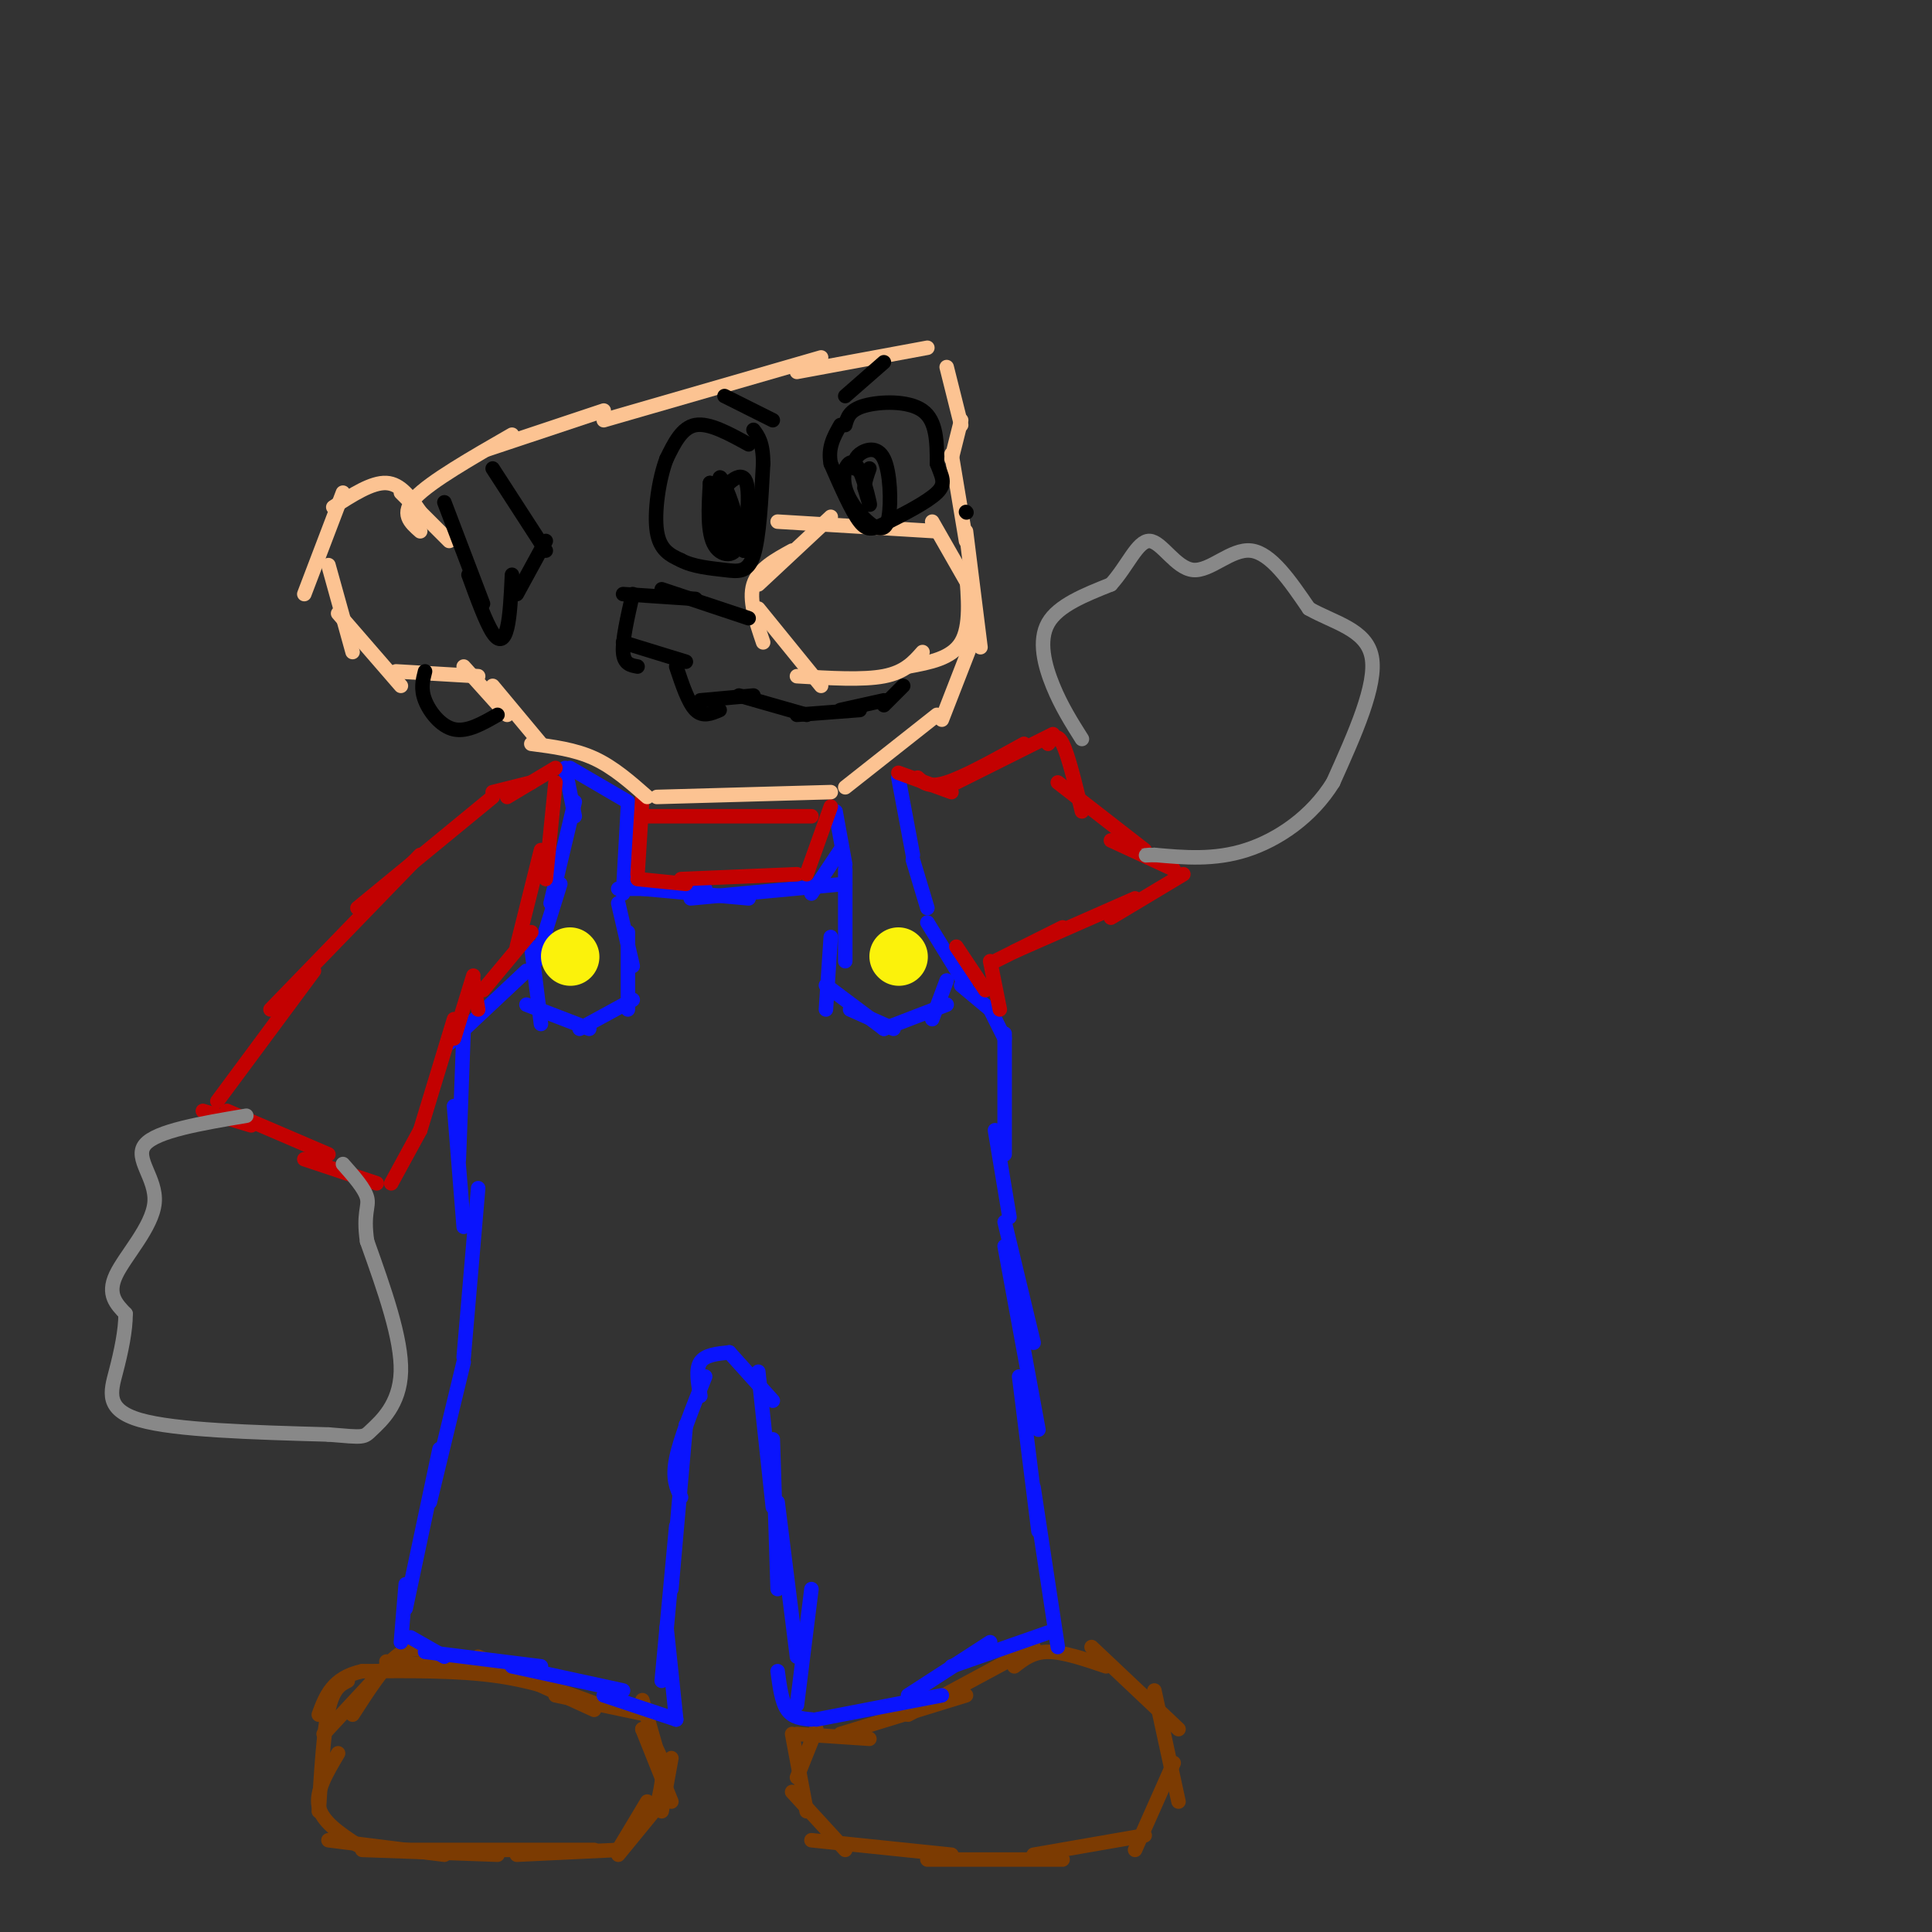 <svg viewBox='0 0 400 400' version='1.1' xmlns='http://www.w3.org/2000/svg' xmlns:xlink='http://www.w3.org/1999/xlink'><rect x="0" y="0" width="400" height="400" fill="#333333" stroke="none"/><g fill='none' stroke='#7C3B02' stroke-width='3' stroke-linecap='round' stroke-linejoin='round'><path d='M165,359c0.000,0.000 15.000,1.000 15,1'/><path d='M174,359c0.000,0.000 26.000,-8.000 26,-8'/><path d='M188,355c0.000,0.000 26.000,-14.000 26,-14'/><path d='M210,345c1.917,-1.500 3.833,-3.000 7,-3c3.167,0.000 7.583,1.500 12,3'/><path d='M226,341c0.000,0.000 18.000,17.000 18,17'/><path d='M239,350c0.000,0.000 5.000,23.000 5,23'/><path d='M243,365c0.000,0.000 -8.000,18.000 -8,18'/><path d='M237,380c0.000,0.000 -23.000,4.000 -23,4'/><path d='M220,385c0.000,0.000 -28.000,0.000 -28,0'/><path d='M197,384c0.000,0.000 -29.000,-3.000 -29,-3'/><path d='M175,383c0.000,0.000 -11.000,-12.000 -11,-12'/><path d='M167,375c0.000,0.000 -3.000,-16.000 -3,-16'/><path d='M165,368c0.000,0.000 4.000,-10.000 4,-10'/><path d='M137,366c0.000,0.000 -4.000,-14.000 -4,-14'/><path d='M134,355c0.000,0.000 -19.000,-4.000 -19,-4'/><path d='M123,354c0.000,0.000 -24.000,-11.000 -24,-11'/><path d='M105,346c0.000,0.000 -25.000,-2.000 -25,-2'/><path d='M89,342c-2.167,-0.583 -4.333,-1.167 -7,1c-2.667,2.167 -5.833,7.083 -9,12'/><path d='M80,345c0.000,0.000 -13.000,14.000 -13,14'/><path d='M72,348c-1.500,0.750 -3.000,1.500 -4,6c-1.000,4.500 -1.500,12.750 -2,21'/><path d='M70,363c-2.333,3.917 -4.667,7.833 -4,11c0.667,3.167 4.333,5.583 8,8'/><path d='M68,381c0.000,0.000 24.000,3.000 24,3'/><path d='M75,383c0.000,0.000 28.000,1.000 28,1'/><path d='M84,383c0.000,0.000 39.000,0.000 39,0'/><path d='M107,384c0.000,0.000 21.000,-1.000 21,-1'/><path d='M128,383c0.000,0.000 6.000,-10.000 6,-10'/><path d='M137,375c0.000,0.000 2.000,-11.000 2,-11'/><path d='M139,373c0.000,0.000 -6.000,-15.000 -6,-15'/><path d='M137,373c0.000,0.000 -9.000,11.000 -9,11'/><path d='M136,374c0.750,-3.167 1.500,-6.333 1,-9c-0.500,-2.667 -2.250,-4.833 -4,-7'/><path d='M124,353c-6.417,-2.417 -12.833,-4.833 -21,-6c-8.167,-1.167 -18.083,-1.083 -28,-1'/><path d='M75,346c-6.167,1.333 -7.583,5.167 -9,9'/></g>
<g fill='none' stroke='#0A14FD' stroke-width='3' stroke-linecap='round' stroke-linejoin='round'><path d='M83,340c0.000,0.000 1.000,-12.000 1,-12'/><path d='M84,333c0.000,0.000 7.000,-33.000 7,-33'/><path d='M89,311c0.000,0.000 7.000,-29.000 7,-29'/><path d='M96,281c0.000,0.000 3.000,-35.000 3,-35'/><path d='M96,254c0.000,0.000 -2.000,-25.000 -2,-25'/><path d='M95,240c0.000,0.000 1.000,-27.000 1,-27'/><path d='M93,216c0.000,0.000 16.000,-15.000 16,-15'/><path d='M111,199c0.000,0.000 5.000,-16.000 5,-16'/><path d='M114,187c0.000,0.000 5.000,-21.000 5,-21'/><path d='M119,169c0.000,0.000 -2.000,-10.000 -2,-10'/><path d='M118,159c0.000,0.000 12.000,7.000 12,7'/><path d='M130,167c0.000,0.000 -1.000,18.000 -1,18'/><path d='M128,184c0.000,0.000 18.000,0.000 18,0'/><path d='M133,184c0.000,0.000 22.000,2.000 22,2'/><path d='M143,186c0.000,0.000 32.000,-3.000 32,-3'/><path d='M168,185c0.000,0.000 6.000,-9.000 6,-9'/><path d='M175,179c0.000,0.000 -2.000,-11.000 -2,-11'/><path d='M186,161c0.000,0.000 3.000,16.000 3,16'/><path d='M189,178c0.000,0.000 3.000,10.000 3,10'/><path d='M192,191c0.000,0.000 8.000,13.000 8,13'/><path d='M199,204c0.000,0.000 6.000,5.000 6,5'/><path d='M205,209c0.000,0.000 3.000,6.000 3,6'/><path d='M208,214c0.000,0.000 0.000,25.000 0,25'/><path d='M206,234c0.000,0.000 3.000,18.000 3,18'/><path d='M208,253c0.000,0.000 6.000,25.000 6,25'/><path d='M208,258c0.000,0.000 7.000,38.000 7,38'/><path d='M211,285c0.000,0.000 4.000,32.000 4,32'/><path d='M214,308c0.000,0.000 5.000,33.000 5,33'/><path d='M217,338c0.000,0.000 -20.000,7.000 -20,7'/><path d='M205,340c0.000,0.000 -17.000,11.000 -17,11'/><path d='M195,351c0.000,0.000 -26.000,5.000 -26,5'/><path d='M168,356c-1.917,-0.167 -3.833,-0.333 -5,-2c-1.167,-1.667 -1.583,-4.833 -2,-8'/><path d='M165,353c0.000,0.000 3.000,-24.000 3,-24'/><path d='M165,343c0.000,0.000 -4.000,-32.000 -4,-32'/><path d='M161,329c0.000,0.000 -1.000,-31.000 -1,-31'/><path d='M160,312c0.000,0.000 -3.000,-28.000 -3,-28'/><path d='M160,290c0.000,0.000 -9.000,-10.000 -9,-10'/><path d='M151,280c-2.500,0.250 -5.000,0.500 -6,2c-1.000,1.500 -0.500,4.250 0,7'/><path d='M146,285c-2.583,6.417 -5.167,12.833 -6,17c-0.833,4.167 0.083,6.083 1,8'/><path d='M142,295c0.000,0.000 -3.000,34.000 -3,34'/><path d='M140,316c0.000,0.000 -3.000,32.000 -3,32'/><path d='M138,337c0.000,0.000 2.000,19.000 2,19'/><path d='M140,356c0.000,0.000 -15.000,-5.000 -15,-5'/><path d='M129,350c0.000,0.000 -23.000,-5.000 -23,-5'/><path d='M112,345c0.000,0.000 -24.000,-3.000 -24,-3'/><path d='M92,343c0.000,0.000 -7.000,-4.000 -7,-4'/><path d='M128,187c0.000,0.000 3.000,13.000 3,13'/><path d='M130,193c0.000,0.000 0.000,16.000 0,16'/><path d='M131,207c0.000,0.000 -11.000,6.000 -11,6'/><path d='M122,213c0.000,0.000 -13.000,-5.000 -13,-5'/><path d='M112,212c0.000,0.000 -2.000,-16.000 -2,-16'/><path d='M175,180c0.000,0.000 0.000,19.000 0,19'/><path d='M172,194c0.000,0.000 -1.000,15.000 -1,15'/><path d='M171,204c0.000,0.000 12.000,9.000 12,9'/><path d='M176,209c0.000,0.000 9.000,4.000 9,4'/><path d='M183,213c0.000,0.000 13.000,-5.000 13,-5'/><path d='M193,211c0.000,0.000 3.000,-8.000 3,-8'/></g>
<g fill='none' stroke='#FBF20B' stroke-width='12' stroke-linecap='round' stroke-linejoin='round'><path d='M186,198c0.000,0.000 0.100,0.100 0.1,0.1'/><path d='M118,198c0.000,0.000 0.100,0.100 0.1,0.1'/></g>
<g fill='none' stroke='#C30101' stroke-width='3' stroke-linecap='round' stroke-linejoin='round'><path d='M99,209c0.000,0.000 -1.000,-6.000 -1,-6'/><path d='M98,202c0.000,0.000 -4.000,13.000 -4,13'/><path d='M94,211c0.000,0.000 -7.000,23.000 -7,23'/><path d='M87,234c0.000,0.000 -6.000,11.000 -6,11'/><path d='M78,245c0.000,0.000 -15.000,-5.000 -15,-5'/><path d='M68,239c0.000,0.000 -21.000,-9.000 -21,-9'/><path d='M52,233c0.000,0.000 -10.000,-3.000 -10,-3'/><path d='M45,228c0.000,0.000 20.000,-27.000 20,-27'/><path d='M56,209c0.000,0.000 31.000,-32.000 31,-32'/><path d='M74,188c0.000,0.000 28.000,-23.000 28,-23'/><path d='M102,164c0.000,0.000 8.000,-2.000 8,-2'/><path d='M105,165c0.000,0.000 10.000,-6.000 10,-6'/><path d='M100,205c0.000,0.000 10.000,-12.000 10,-12'/><path d='M107,196c0.000,0.000 5.000,-20.000 5,-20'/><path d='M113,182c0.000,0.000 2.000,-20.000 2,-20'/><path d='M134,169c0.000,0.000 34.000,0.000 34,0'/><path d='M172,167c0.000,0.000 -5.000,14.000 -5,14'/><path d='M165,181c0.000,0.000 -24.000,1.000 -24,1'/><path d='M142,183c0.000,0.000 -10.000,-1.000 -10,-1'/><path d='M132,181c0.000,0.000 1.000,-16.000 1,-16'/><path d='M186,160c0.000,0.000 11.000,4.000 11,4'/><path d='M190,161c1.167,1.083 2.333,2.167 6,1c3.667,-1.167 9.833,-4.583 16,-8'/><path d='M198,162c0.000,0.000 20.000,-10.000 20,-10'/><path d='M217,154c0.917,-1.167 1.833,-2.333 3,0c1.167,2.333 2.583,8.167 4,14'/><path d='M219,162c0.000,0.000 18.000,14.000 18,14'/><path d='M230,174c0.000,0.000 13.000,6.000 13,6'/><path d='M245,181c0.000,0.000 -15.000,9.000 -15,9'/><path d='M235,186c0.000,0.000 -25.000,11.000 -25,11'/><path d='M220,192c0.000,0.000 -14.000,7.000 -14,7'/><path d='M205,199c0.000,0.000 2.000,10.000 2,10'/><path d='M204,205c0.000,0.000 -6.000,-9.000 -6,-9'/></g>
<g fill='none' stroke='#FCC392' stroke-width='3' stroke-linecap='round' stroke-linejoin='round'><path d='M134,165c-3.500,-3.083 -7.000,-6.167 -11,-8c-4.000,-1.833 -8.500,-2.417 -13,-3'/><path d='M112,154c0.000,0.000 -10.000,-12.000 -10,-12'/><path d='M105,148c0.000,0.000 -9.000,-10.000 -9,-10'/><path d='M99,140c0.000,0.000 -17.000,-1.000 -17,-1'/><path d='M83,142c0.000,0.000 -13.000,-15.000 -13,-15'/><path d='M73,135c0.000,0.000 -5.000,-18.000 -5,-18'/><path d='M63,123c0.000,0.000 8.000,-21.000 8,-21'/><path d='M69,105c4.000,-2.583 8.000,-5.167 11,-5c3.000,0.167 5.000,3.083 7,6'/><path d='M83,102c0.000,0.000 10.000,10.000 10,10'/><path d='M136,165c0.000,0.000 36.000,-1.000 36,-1'/><path d='M175,163c0.000,0.000 19.000,-15.000 19,-15'/><path d='M195,149c0.000,0.000 7.000,-18.000 7,-18'/><path d='M203,134c0.000,0.000 -3.000,-24.000 -3,-24'/><path d='M200,112c0.000,0.000 -3.000,-18.000 -3,-18'/><path d='M197,95c0.000,0.000 2.000,-8.000 2,-8'/><path d='M199,88c0.000,0.000 -3.000,-12.000 -3,-12'/><path d='M192,72c0.000,0.000 -27.000,5.000 -27,5'/><path d='M170,74c0.000,0.000 -45.000,13.000 -45,13'/><path d='M125,85c0.000,0.000 -24.000,8.000 -24,8'/><path d='M106,90c-8.417,4.833 -16.833,9.667 -20,13c-3.167,3.333 -1.083,5.167 1,7'/><path d='M157,121c0.000,0.000 15.000,-14.000 15,-14'/><path d='M161,108c0.000,0.000 33.000,2.000 33,2'/><path d='M193,108c0.000,0.000 8.000,14.000 8,14'/><path d='M200,118c0.500,5.833 1.000,11.667 -1,15c-2.000,3.333 -6.500,4.167 -11,5'/><path d='M191,135c-1.833,2.083 -3.667,4.167 -8,5c-4.333,0.833 -11.167,0.417 -18,0'/><path d='M170,142c0.000,0.000 -13.000,-16.000 -13,-16'/><path d='M158,133c-1.500,-4.417 -3.000,-8.833 -2,-12c1.000,-3.167 4.500,-5.083 8,-7'/></g>
<g fill='none' stroke='#000000' stroke-width='3' stroke-linecap='round' stroke-linejoin='round'><path d='M155,128c0.000,0.000 -18.000,-6.000 -18,-6'/><path d='M144,124c0.000,0.000 -15.000,-1.000 -15,-1'/><path d='M131,123c-1.083,4.750 -2.167,9.500 -2,12c0.167,2.500 1.583,2.750 3,3'/><path d='M129,133c0.000,0.000 13.000,4.000 13,4'/><path d='M140,138c1.250,3.750 2.500,7.500 4,9c1.500,1.500 3.250,0.750 5,0'/><path d='M145,145c0.000,0.000 11.000,-1.000 11,-1'/><path d='M153,144c0.000,0.000 14.000,4.000 14,4'/><path d='M165,148c0.000,0.000 13.000,-1.000 13,-1'/><path d='M174,147c0.000,0.000 9.000,-2.000 9,-2'/><path d='M183,146c0.000,0.000 4.000,-4.000 4,-4'/><path d='M92,104c0.000,0.000 8.000,21.000 8,21'/><path d='M97,119c1.800,4.933 3.600,9.867 5,12c1.400,2.133 2.400,1.467 3,-1c0.600,-2.467 0.800,-6.733 1,-11'/><path d='M107,123c0.000,0.000 6.000,-11.000 6,-11'/><path d='M113,114c0.000,0.000 -11.000,-17.000 -11,-17'/><path d='M88,139c-0.467,1.800 -0.933,3.600 0,6c0.933,2.400 3.267,5.400 6,6c2.733,0.600 5.867,-1.200 9,-3'/><path d='M150,82c0.000,0.000 10.000,5.000 10,5'/><path d='M175,82c0.000,0.000 8.000,-7.000 8,-7'/><path d='M200,106c0.000,0.000 0.100,0.100 0.1,0.1'/><path d='M155,92c-4.083,-2.250 -8.167,-4.500 -11,-4c-2.833,0.500 -4.417,3.750 -6,7'/><path d='M138,95c-1.600,4.156 -2.600,11.044 -2,15c0.600,3.956 2.800,4.978 5,6'/><path d='M141,116c2.476,1.333 6.167,1.667 9,2c2.833,0.333 4.810,0.667 6,-3c1.190,-3.667 1.595,-11.333 2,-19'/><path d='M158,96c0.000,-4.333 -1.000,-5.667 -2,-7'/><path d='M175,88c0.422,-1.556 0.844,-3.111 4,-4c3.156,-0.889 9.044,-1.111 12,1c2.956,2.111 2.978,6.556 3,11'/><path d='M194,96c0.994,2.735 1.978,4.073 0,6c-1.978,1.927 -6.917,4.442 -10,6c-3.083,1.558 -4.309,2.159 -6,0c-1.691,-2.159 -3.845,-7.080 -6,-12'/><path d='M172,96c-0.667,-3.333 0.667,-5.667 2,-8'/><path d='M177,97c-0.095,-1.036 -0.190,-2.071 1,-3c1.190,-0.929 3.667,-1.750 5,1c1.333,2.750 1.524,9.071 1,12c-0.524,2.929 -1.762,2.464 -3,2'/><path d='M181,109c-1.893,-1.062 -5.126,-4.718 -6,-8c-0.874,-3.282 0.611,-6.191 2,-5c1.389,1.191 2.683,6.483 3,8c0.317,1.517 -0.341,-0.742 -1,-3'/><path d='M179,101c0.000,-1.167 0.500,-2.583 1,-4'/><path d='M152,113c-2.356,-2.378 -4.711,-4.756 -4,-8c0.711,-3.244 4.489,-7.356 6,-6c1.511,1.356 0.756,8.178 0,15'/><path d='M154,114c-1.451,-1.730 -5.080,-13.557 -5,-15c0.080,-1.443 3.868,7.496 4,12c0.132,4.504 -3.391,4.573 -5,2c-1.609,-2.573 -1.305,-7.786 -1,-13'/><path d='M147,100c0.600,0.822 2.600,9.378 3,12c0.400,2.622 -0.800,-0.689 -2,-4'/></g>
<g fill='none' stroke='#888888' stroke-width='3' stroke-linecap='round' stroke-linejoin='round'><path d='M224,153c-2.133,-3.378 -4.267,-6.756 -6,-11c-1.733,-4.244 -3.067,-9.356 -1,-13c2.067,-3.644 7.533,-5.822 13,-8'/><path d='M230,121c3.431,-3.742 5.507,-9.096 8,-9c2.493,0.096 5.402,5.641 9,6c3.598,0.359 7.885,-4.469 12,-4c4.115,0.469 8.057,6.234 12,12'/><path d='M271,126c5.111,2.933 11.889,4.267 13,10c1.111,5.733 -3.444,15.867 -8,26'/><path d='M276,162c-4.400,7.111 -11.400,11.889 -18,14c-6.600,2.111 -12.800,1.556 -19,1'/><path d='M239,177c-3.333,0.167 -2.167,0.083 -1,0'/><path d='M51,231c-9.351,1.577 -18.702,3.155 -21,6c-2.298,2.845 2.458,6.958 2,12c-0.458,5.042 -6.131,11.012 -8,15c-1.869,3.988 0.065,5.994 2,8'/><path d='M26,272c0.024,3.393 -0.917,7.875 -2,12c-1.083,4.125 -2.310,7.893 5,10c7.310,2.107 23.155,2.554 39,3'/><path d='M68,297c7.631,0.631 7.208,0.708 9,-1c1.792,-1.708 5.798,-5.202 6,-12c0.202,-6.798 -3.399,-16.899 -7,-27'/><path d='M76,257c-0.867,-5.889 0.467,-7.111 0,-9c-0.467,-1.889 -2.733,-4.444 -5,-7'/></g>
</svg>